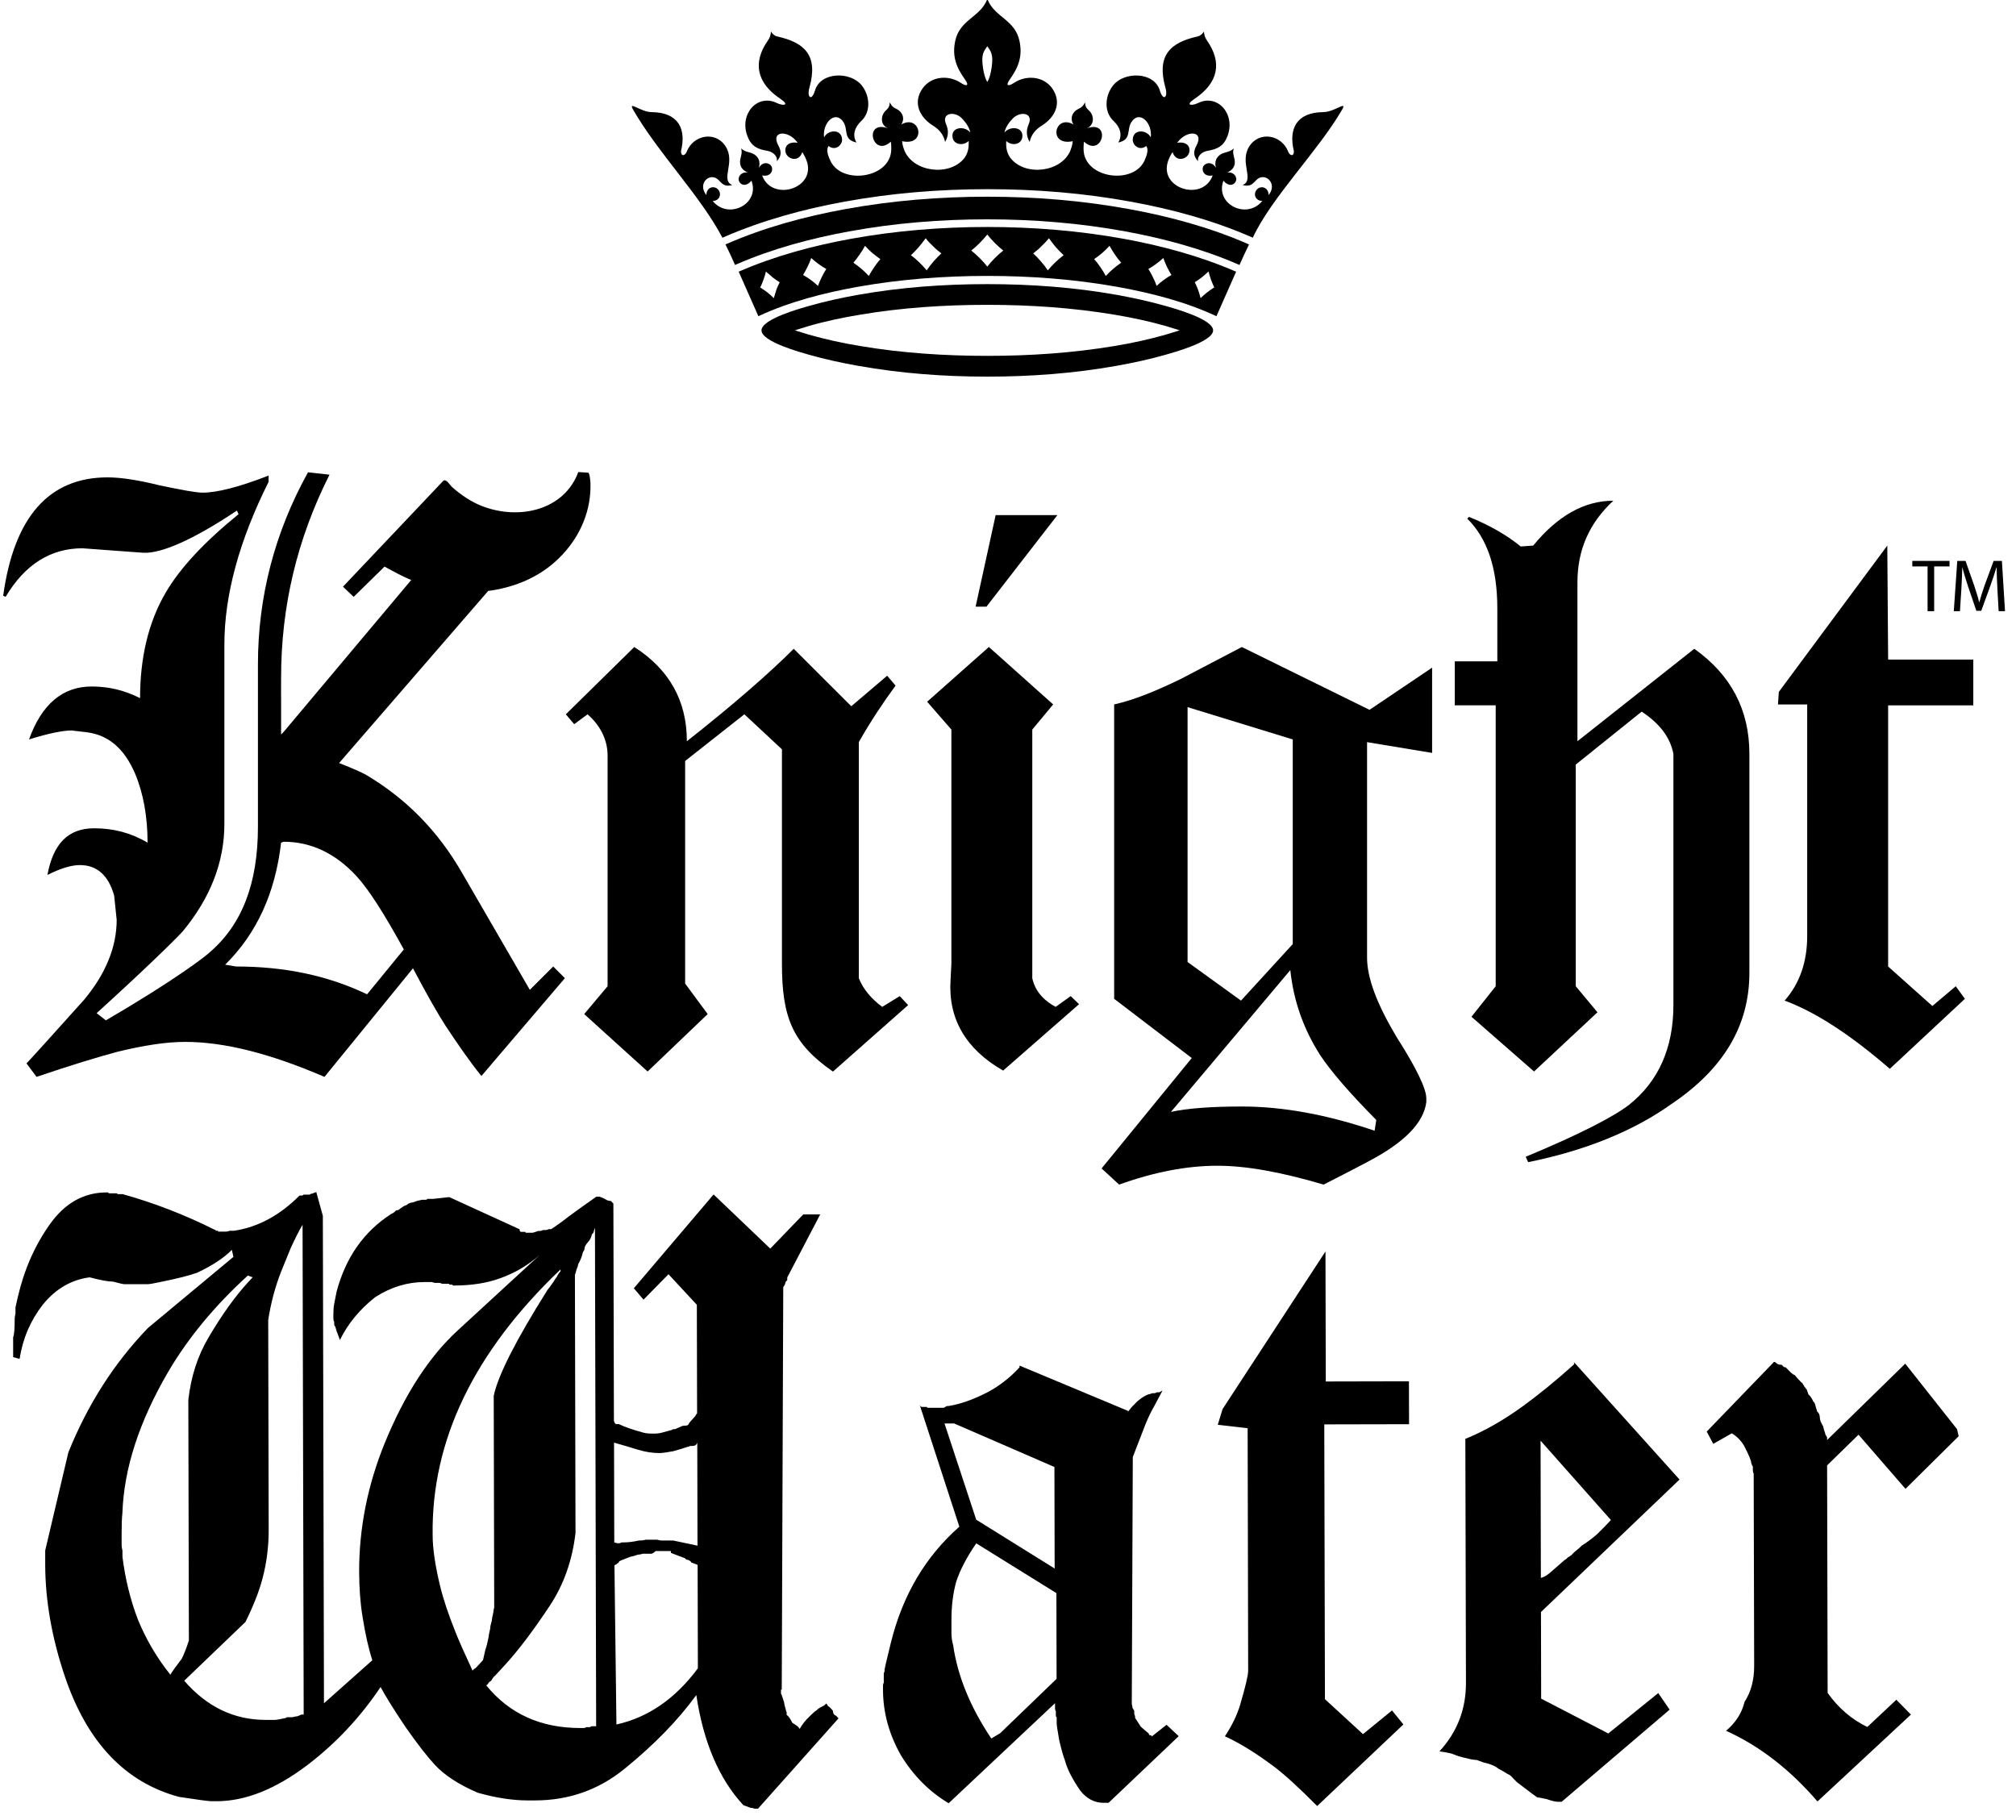 <svg width="113" height="102" viewBox="0 0 113 102" fill="none" xmlns="http://www.w3.org/2000/svg">
<path fill-rule="evenodd" clip-rule="evenodd" d="M65.324 17.147C64.418 16.889 63.496 16.691 62.571 16.523C60.189 16.101 57.758 15.926 55.34 15.926C52.922 15.926 50.49 16.101 48.109 16.523C47.184 16.688 46.261 16.889 45.356 17.147C44.913 17.274 42.683 17.878 42.683 18.519C42.683 19.159 44.913 19.759 45.356 19.887C46.261 20.145 47.184 20.343 48.109 20.507C50.49 20.933 52.922 21.111 55.34 21.111C57.758 21.111 60.189 20.933 62.571 20.507C63.496 20.343 64.418 20.145 65.324 19.887C65.767 19.759 67.997 19.156 67.997 18.519C67.997 17.881 65.77 17.274 65.324 17.147ZM65.998 18.556C65.783 18.626 65.565 18.693 65.344 18.757C64.408 19.025 63.453 19.23 62.493 19.391C60.136 19.786 57.728 19.947 55.34 19.947C52.952 19.947 50.541 19.79 48.187 19.391C47.227 19.23 46.272 19.025 45.336 18.757C45.118 18.693 44.9 18.626 44.682 18.556L44.561 18.515L44.682 18.475C44.9 18.405 45.118 18.338 45.336 18.274C46.272 18.002 47.227 17.804 48.187 17.643C50.544 17.244 52.952 17.087 55.34 17.087C57.728 17.087 60.139 17.248 62.493 17.643C63.453 17.804 64.408 18.006 65.344 18.274C65.562 18.338 65.78 18.405 65.998 18.475L66.119 18.515L65.998 18.556Z" fill="black"/>
<path fill-rule="evenodd" clip-rule="evenodd" d="M69.24 15.211C67.269 14.353 65.122 13.776 63.009 13.39C60.487 12.931 57.905 12.723 55.343 12.723C52.781 12.723 50.195 12.931 47.676 13.39C45.563 13.776 43.417 14.353 41.445 15.211L41.405 15.228L42.508 17.723L42.548 17.706C44.259 16.908 46.224 16.409 48.075 16.077C50.463 15.651 52.921 15.466 55.346 15.466C57.771 15.466 60.229 15.651 62.617 16.077C64.468 16.409 66.433 16.908 68.144 17.706L68.184 17.723L69.287 15.228L69.247 15.211H69.24ZM43.518 16.244C43.464 16.402 43.42 16.559 43.373 16.714C43.266 16.603 43.139 16.492 43.008 16.385C42.867 16.281 42.736 16.191 42.612 16.113C42.679 15.986 42.733 15.845 42.79 15.691C42.85 15.533 42.894 15.376 42.931 15.221C43.055 15.332 43.182 15.443 43.31 15.55C43.441 15.654 43.581 15.745 43.705 15.822C43.635 15.949 43.575 16.093 43.514 16.244H43.518ZM46.06 15.53C45.976 15.698 45.909 15.865 45.848 16.026C45.731 15.912 45.59 15.798 45.443 15.688C45.292 15.58 45.148 15.49 45.013 15.413C45.097 15.275 45.181 15.124 45.261 14.96C45.345 14.792 45.416 14.624 45.469 14.463C45.597 14.578 45.738 14.691 45.885 14.802C46.029 14.909 46.17 15 46.315 15.077C46.224 15.215 46.144 15.366 46.06 15.53ZM49.004 14.97C48.887 15.138 48.79 15.305 48.692 15.47C48.575 15.332 48.434 15.198 48.283 15.067C48.129 14.94 47.978 14.826 47.834 14.725C47.951 14.591 48.062 14.443 48.176 14.279C48.297 14.111 48.394 13.944 48.488 13.779C48.612 13.917 48.743 14.051 48.897 14.182C49.051 14.309 49.202 14.423 49.346 14.524C49.229 14.658 49.115 14.806 49.004 14.97ZM52.331 14.648C52.187 14.816 52.056 14.987 51.942 15.154C51.818 15 51.674 14.849 51.52 14.698C51.369 14.551 51.214 14.42 51.06 14.306C51.198 14.175 51.345 14.024 51.489 13.86C51.63 13.692 51.768 13.521 51.885 13.353C52.002 13.508 52.15 13.662 52.308 13.809C52.452 13.957 52.613 14.088 52.764 14.202C52.62 14.336 52.482 14.484 52.331 14.648ZM55.765 14.463C55.608 14.621 55.464 14.782 55.339 14.943C55.212 14.782 55.071 14.621 54.91 14.463C54.756 14.309 54.595 14.168 54.441 14.044C54.598 13.92 54.756 13.779 54.91 13.625C55.068 13.467 55.212 13.303 55.339 13.146C55.464 13.303 55.608 13.467 55.765 13.625C55.923 13.779 56.081 13.92 56.235 14.044C56.077 14.168 55.92 14.309 55.765 14.463ZM59.159 14.698C58.998 14.849 58.854 15.003 58.733 15.154C58.619 14.987 58.489 14.816 58.341 14.648C58.197 14.484 58.056 14.333 57.912 14.202C58.066 14.088 58.224 13.957 58.368 13.809C58.529 13.659 58.673 13.504 58.794 13.353C58.908 13.521 59.045 13.692 59.186 13.86C59.334 14.024 59.478 14.175 59.619 14.306C59.464 14.42 59.307 14.551 59.159 14.698ZM62.396 15.067C62.241 15.198 62.104 15.335 61.983 15.47C61.892 15.305 61.792 15.138 61.675 14.97C61.564 14.806 61.45 14.658 61.329 14.524C61.473 14.423 61.628 14.313 61.779 14.182C61.933 14.051 62.064 13.914 62.191 13.779C62.282 13.944 62.382 14.111 62.499 14.279C62.61 14.443 62.724 14.594 62.845 14.725C62.701 14.826 62.55 14.936 62.396 15.067ZM65.236 15.688C65.089 15.795 64.948 15.909 64.83 16.026C64.777 15.865 64.706 15.698 64.619 15.53C64.539 15.366 64.455 15.215 64.368 15.077C64.512 15 64.649 14.906 64.793 14.802C64.941 14.695 65.079 14.581 65.206 14.463C65.263 14.624 65.33 14.792 65.411 14.96C65.491 15.124 65.575 15.275 65.662 15.413C65.525 15.49 65.38 15.584 65.236 15.688ZM67.668 16.382C67.533 16.489 67.409 16.6 67.295 16.71C67.255 16.556 67.208 16.399 67.154 16.241C67.094 16.087 67.03 15.946 66.97 15.818C67.094 15.741 67.228 15.651 67.362 15.547C67.497 15.439 67.621 15.329 67.741 15.218C67.782 15.372 67.822 15.53 67.882 15.688C67.943 15.842 67.996 15.983 68.06 16.11C67.939 16.187 67.808 16.278 67.668 16.382Z" fill="black"/>
<path fill-rule="evenodd" clip-rule="evenodd" d="M70.012 13.702L69.992 13.743C69.818 14.095 69.65 14.454 69.492 14.816L69.476 14.853L69.405 14.822C67.393 13.947 65.233 13.367 63.08 12.971C60.531 12.505 57.925 12.294 55.337 12.294C52.747 12.294 50.142 12.502 47.593 12.971C45.44 13.364 43.28 13.944 41.268 14.822L41.201 14.853L41.184 14.816C41.026 14.454 40.859 14.095 40.684 13.743L40.664 13.702L40.761 13.659C42.864 12.743 45.111 12.136 47.365 11.724C49.991 11.244 52.667 11.026 55.337 11.026C58.006 11.026 60.682 11.241 63.308 11.724C65.562 12.136 67.805 12.743 69.912 13.659L70.009 13.702H70.012Z" fill="black"/>
<path fill-rule="evenodd" clip-rule="evenodd" d="M74.167 6.285C72.692 6.298 72.209 7.2 72.527 8.482C72.52 8.807 72.286 8.71 72.212 8.515C71.853 7.559 70.582 7.311 70.015 8.22C69.459 9.115 70.341 10.085 69.65 10.373C70.022 10.46 70.153 10.38 70.398 10.115C70.87 9.592 71.648 10.266 71.109 10.936C71.102 10.487 70.669 10.38 70.448 10.624C70.23 10.869 70.361 11.258 70.753 11.265C69.871 12.342 68.084 11.436 68.576 10.125C68.855 10.477 69.177 10.39 69.274 10.152C69.368 9.927 69.153 9.608 68.761 9.672C69.013 9.588 69.177 9.407 69.21 9.162C69.247 8.864 69.046 8.636 69.153 8.321C68.878 8.585 68.57 8.492 68.315 8.733C68.013 9.015 68.154 9.387 68.161 9.41C67.912 9.008 67.557 9.142 67.453 9.313C67.326 9.535 67.483 9.934 67.973 9.833C67.419 11.352 64.867 10.551 65.498 8.958C65.595 8.71 65.722 8.528 65.722 8.528C65.92 9.122 66.558 8.931 66.658 8.545C66.739 8.247 66.544 7.911 65.981 8.005C66.504 7.264 67.53 7.311 67.057 8.173C66.883 8.495 66.883 8.743 67.154 9.038C67.097 8.713 67.413 8.498 67.698 8.451C68.245 8.361 68.59 8.186 68.801 7.633C69.274 6.385 68.238 5.252 67.168 5.768C66.782 5.956 66.403 5.903 66.96 5.537C68.288 4.652 68.523 3.498 67.644 2.257C67.544 2.116 67.49 1.942 67.483 1.767C67.393 1.902 67.289 2.006 67.134 2.042C65.609 2.381 64.81 3.085 65.327 4.927C65.478 5.463 65.196 5.691 65.011 5.074C64.7 4.018 63.033 3.998 62.406 4.769C61.94 5.339 61.852 6.255 62.416 6.781C62.755 7.096 62.946 7.546 62.681 7.989C63.455 7.821 63.13 7.284 63.419 6.842C63.865 6.147 64.609 6.885 64.502 7.703C64.304 7.278 63.523 7.197 63.492 7.814C63.475 8.133 63.865 8.485 64.25 8.183C64.411 8.414 64.25 8.777 64.146 9.015C63.509 10.373 60.776 10.001 60.736 8.388C60.729 8.139 60.759 7.942 60.759 7.942C61.795 8.877 62.322 6.691 60.91 7.194C61.346 7.023 61.349 6.486 61.044 6.198C60.876 6.04 60.843 5.993 60.813 5.738C60.722 5.936 60.632 6.017 60.454 6.1C60.115 6.255 59.944 6.634 60.172 6.979C59.102 6.365 58.72 8.21 60.125 7.915C60.125 7.915 60.125 8.109 60.011 8.404C59.528 9.655 57.489 9.9 56.664 8.887C56.47 8.653 56.369 8.334 56.403 7.901C56.688 8.186 57.238 8.129 57.301 7.693C57.385 7.117 56.637 7.033 56.299 7.428C56.376 7.11 56.55 6.865 56.775 6.634C57.187 6.218 57.939 6.318 57.66 6.962C57.513 7.304 57.519 7.623 57.714 7.955C57.801 7.542 58.049 7.254 58.395 7.039C59.149 6.573 59.535 5.762 58.985 4.963C58.489 4.259 57.513 4.192 56.832 4.648C56.503 4.866 56.349 4.802 56.6 4.454C57.087 3.773 57.322 3.156 57.147 2.311C56.899 1.103 55.772 0.976 55.366 0H55.319C54.917 0.976 53.783 1.107 53.538 2.311C53.364 3.156 53.599 3.773 54.089 4.454C54.34 4.802 54.182 4.866 53.861 4.648C53.18 4.192 52.2 4.256 51.707 4.963C51.151 5.758 51.543 6.573 52.294 7.039C52.64 7.254 52.888 7.542 52.975 7.955C53.17 7.62 53.176 7.304 53.029 6.962C52.75 6.318 53.508 6.214 53.914 6.634C54.136 6.865 54.313 7.11 54.39 7.428C54.055 7.033 53.307 7.117 53.391 7.693C53.455 8.129 54.011 8.186 54.293 7.901C54.323 8.334 54.223 8.653 54.032 8.887C53.206 9.9 51.164 9.655 50.681 8.404C50.567 8.113 50.567 7.915 50.567 7.915C51.969 8.21 51.59 6.365 50.517 6.979C50.745 6.637 50.577 6.255 50.239 6.1C50.054 6.017 49.97 5.936 49.876 5.738C49.846 5.993 49.813 6.04 49.648 6.198C49.343 6.486 49.343 7.023 49.779 7.194C48.367 6.691 48.9 8.877 49.933 7.942C49.933 7.942 49.964 8.139 49.957 8.388C49.916 10.001 47.18 10.376 46.546 9.015C46.435 8.78 46.281 8.414 46.442 8.183C46.824 8.485 47.214 8.133 47.2 7.814C47.17 7.197 46.388 7.274 46.191 7.703C46.083 6.885 46.824 6.151 47.274 6.842C47.562 7.284 47.237 7.821 48.008 7.989C47.743 7.546 47.938 7.096 48.277 6.781C48.84 6.255 48.756 5.339 48.287 4.769C47.656 3.998 45.993 4.018 45.681 5.074C45.496 5.695 45.218 5.463 45.366 4.927C45.885 3.085 45.084 2.381 43.561 2.042C43.407 2.009 43.3 1.902 43.212 1.767C43.206 1.942 43.152 2.116 43.051 2.257C42.173 3.498 42.408 4.652 43.739 5.537C44.289 5.903 43.913 5.953 43.528 5.768C42.458 5.252 41.422 6.385 41.895 7.633C42.106 8.19 42.451 8.364 42.998 8.451C43.283 8.498 43.595 8.713 43.541 9.038C43.809 8.743 43.809 8.495 43.635 8.173C43.162 7.311 44.192 7.264 44.712 8.005C44.151 7.911 43.957 8.247 44.034 8.545C44.138 8.928 44.772 9.122 44.97 8.528C44.97 8.528 45.094 8.706 45.194 8.958C45.825 10.551 43.273 11.356 42.719 9.833C43.209 9.934 43.367 9.535 43.236 9.313C43.135 9.142 42.776 9.005 42.532 9.41C42.538 9.387 42.679 9.018 42.381 8.733C42.123 8.488 41.814 8.582 41.542 8.321C41.646 8.632 41.445 8.864 41.485 9.162C41.516 9.407 41.683 9.588 41.935 9.672C41.542 9.608 41.328 9.927 41.422 10.152C41.519 10.39 41.837 10.477 42.119 10.125C42.615 11.436 40.825 12.342 39.946 11.265C40.338 11.258 40.469 10.869 40.251 10.624C40.033 10.38 39.597 10.484 39.594 10.936C39.051 10.266 39.829 9.595 40.301 10.115C40.546 10.383 40.677 10.46 41.046 10.373C40.355 10.088 41.24 9.115 40.681 8.22C40.117 7.314 38.846 7.559 38.487 8.515C38.413 8.71 38.179 8.807 38.169 8.482C38.487 7.197 38.004 6.298 36.525 6.285C35.891 6.278 35.167 5.594 35.502 6.174C36.918 8.612 39.238 10.947 40.493 13.324L40.613 13.274C42.75 12.345 45.02 11.728 47.311 11.309C49.964 10.822 52.663 10.604 55.36 10.604C58.056 10.604 60.756 10.822 63.408 11.309C65.696 11.728 67.969 12.342 70.102 13.271L70.223 13.321C71.253 11.087 73.885 8.458 75.213 6.171C75.552 5.591 74.825 6.278 74.187 6.281L74.167 6.285ZM55.34 4.591C55.168 4.353 55.061 3.709 55.061 3.35C55.061 2.991 55.168 2.827 55.34 2.592C55.511 2.831 55.618 2.995 55.618 3.35C55.618 3.706 55.511 4.353 55.34 4.591Z" fill="black"/>
<path d="M108.413 34.258V31.749H109.274V31.44H107.188V31.749H108.044V34.258H108.413Z" fill="black"/>
<path d="M109.936 33.047C109.959 32.624 109.983 32.151 109.989 31.803H109.996C110.077 32.138 110.191 32.5 110.321 32.896L110.778 34.237H111.053L111.549 32.873C111.69 32.483 111.807 32.131 111.904 31.803H111.918C111.914 32.151 111.938 32.624 111.958 33.02L112.028 34.258H112.384L112.21 31.44H111.747L111.244 32.802C111.12 33.157 111.019 33.466 110.949 33.751H110.935C110.865 33.459 110.767 33.151 110.65 32.802L110.171 31.44H109.708L109.513 34.258H109.859L109.936 33.05V33.047Z" fill="black"/>
<path d="M17.73 66.826L18.096 68.15L18.159 95.473L20.869 93.062C20.658 92.408 20.473 91.589 20.319 90.61C20.195 89.859 20.135 89.024 20.131 88.108C20.125 85.657 20.604 83.252 21.563 80.894C22.673 78.178 24.028 76.082 25.621 74.606L30.273 70.327C29.609 70.917 28.858 71.36 28.012 71.658C27.288 71.92 26.443 72.054 25.477 72.057H25.387C25.387 72.057 25.373 72.041 25.34 72.007H25.202C25.202 72.007 25.189 71.99 25.158 71.957H24.796C24.766 71.957 24.719 71.94 24.659 71.91H24.387C24.357 71.91 24.297 71.893 24.206 71.863H23.797C22.831 71.863 21.912 72.145 21.037 72.705C20.161 73.392 19.501 74.197 19.051 75.113C19.021 75.015 18.961 74.851 18.87 74.623C18.81 74.395 18.763 74.281 18.733 74.281V74.086C18.703 74.053 18.686 73.989 18.686 73.892V73.694C18.686 73.466 18.699 73.268 18.729 73.104C18.76 72.939 18.803 72.711 18.863 72.416C19.373 70.485 20.396 69.029 21.932 68.043C22.023 68.01 22.113 67.946 22.204 67.845C22.294 67.845 22.368 67.812 22.428 67.748C22.519 67.681 22.593 67.634 22.653 67.6C22.714 67.567 22.761 67.55 22.787 67.55C22.818 67.516 22.864 67.483 22.922 67.453C23.012 67.419 23.072 67.403 23.103 67.403C23.133 67.403 23.237 67.369 23.418 67.302C23.448 67.302 23.525 67.285 23.646 67.252H23.871C23.901 67.252 23.931 67.235 23.961 67.201H24.276L25.182 67.101L29.126 68.905C29.126 69.002 29.156 69.052 29.216 69.052H29.445C29.445 69.083 29.461 69.1 29.488 69.1H29.85C29.88 69.1 29.984 69.066 30.166 68.999H30.256C30.316 68.999 30.377 68.982 30.437 68.949H30.575C30.635 68.949 30.695 68.932 30.756 68.898H30.893C31.044 68.801 31.256 68.653 31.527 68.456C31.95 68.127 32.58 67.668 33.425 67.077H33.606C33.788 67.141 33.925 67.208 34.016 67.272C34.106 67.305 34.183 67.322 34.244 67.319L34.381 67.466L34.411 79.63C34.441 79.761 34.488 79.825 34.549 79.825H34.686C35.018 79.986 35.488 80.15 36.092 80.311C36.212 80.344 36.393 80.358 36.635 80.358C36.816 80.358 36.967 80.341 37.087 80.308C37.087 80.308 37.269 80.257 37.631 80.16C37.661 80.16 37.691 80.143 37.721 80.11H37.812C37.842 80.11 37.889 80.093 37.946 80.059C38.037 80.026 38.11 79.992 38.171 79.962C38.231 79.929 38.305 79.912 38.395 79.912C38.486 79.912 38.546 79.895 38.577 79.862C38.607 79.794 38.65 79.731 38.711 79.664L38.982 79.368C38.982 79.335 39.013 79.288 39.073 79.221L39.059 73.137L37.47 71.424L36.071 72.849L35.528 72.212L39.998 66.953L43.175 69.988L45.026 68.07H45.975L44.127 71.605V71.752C44.097 71.786 44.067 71.819 44.036 71.85C44.036 71.883 44.02 71.93 43.993 71.997C43.963 72.061 43.932 72.111 43.902 72.145V72.292L43.818 94.708H43.775V94.953C43.775 94.886 43.835 95.05 43.956 95.443C43.956 95.507 43.986 95.637 44.047 95.835C44.047 95.869 44.063 95.916 44.093 95.983V96.13C44.154 96.164 44.214 96.228 44.275 96.325C44.335 96.422 44.382 96.506 44.412 96.57C44.472 96.603 44.546 96.65 44.64 96.717C44.731 96.781 44.791 96.848 44.821 96.912C44.972 96.65 45.153 96.419 45.364 96.224C45.425 96.157 45.529 96.06 45.68 95.929C45.74 95.895 45.8 95.849 45.861 95.781C45.951 95.718 46.012 95.684 46.042 95.684C46.072 95.651 46.102 95.634 46.133 95.634C46.193 95.6 46.253 95.553 46.314 95.486C46.374 95.55 46.404 95.6 46.404 95.634C46.434 95.634 46.481 95.668 46.542 95.731L46.679 95.879C46.679 95.912 46.696 95.976 46.726 96.073C46.786 96.137 46.833 96.171 46.864 96.171L47.001 96.318L42.487 101.382H42.306C42.215 101.349 42.138 101.335 42.078 101.335L41.669 101.188C40.307 99.719 39.428 97.66 39.029 95.013C38.006 96.422 36.668 97.797 35.012 99.142C33.566 100.322 31.893 100.916 29.991 100.919H29.582C28.737 100.919 27.801 100.778 26.775 100.487C25.718 100.031 24.917 99.511 24.374 98.924C23.951 98.468 23.404 97.767 22.74 96.818C22.103 95.872 21.634 95.121 21.332 94.564C20.188 96.268 18.82 97.727 17.224 98.941C15.446 100.286 13.756 100.96 12.159 100.963H11.844C11.693 100.963 11.09 100.882 10.033 100.721C7.015 99.91 4.882 97.66 3.634 93.967C2.907 91.811 2.538 89.718 2.534 87.692V86.908L3.832 81.411C4.912 78.728 6.401 76.4 8.296 74.435L13.085 70.451L12.995 70.059C12.542 70.518 11.895 70.944 11.049 71.34C10.597 71.504 9.872 71.685 8.876 71.883C8.574 71.95 8.363 71.984 8.242 71.984H6.975C6.914 71.984 6.703 71.937 6.341 71.839C6.069 71.839 5.633 71.759 5.026 71.598C4 71.732 3.125 72.239 2.404 73.124C1.713 74.009 1.277 75.022 1.099 76.169L0.737 76.072V74.945C0.794 74.848 0.824 74.502 0.824 73.915C0.824 73.848 0.837 73.751 0.868 73.62V73.278L1.002 72.688C1.361 71.149 1.961 69.79 2.803 68.613C3.644 67.433 4.701 66.842 5.969 66.839H6.059C6.059 66.873 6.089 66.889 6.15 66.889H6.559C6.559 66.92 6.589 66.936 6.649 66.936H6.877C8.628 67.423 10.352 68.09 12.042 68.935H12.086V68.986H12.223V69.036H12.676C12.706 69.036 12.783 69.019 12.901 68.986H13.129C14.457 68.784 15.678 68.13 16.791 67.013H16.928C16.959 67.013 16.989 66.997 17.019 66.963H17.334C17.364 66.963 17.395 66.946 17.425 66.913H17.472L17.743 66.812L17.73 66.826ZM33.355 68.801C33.325 68.868 33.294 68.965 33.264 69.096L33.174 69.193C33.144 69.358 33.07 69.505 32.949 69.636C32.858 69.733 32.798 69.834 32.768 69.931C32.768 70.028 32.738 70.112 32.677 70.176C32.617 70.438 32.526 70.666 32.406 70.864C32.406 70.927 32.376 71.028 32.315 71.159C32.285 71.289 32.255 71.387 32.225 71.454L32.258 85.925C32.081 87.461 31.601 88.819 30.82 90C29.887 91.408 29.045 92.522 28.291 93.34L27.747 93.93C27.687 93.964 27.613 94.061 27.523 94.225C27.493 94.225 27.449 94.259 27.389 94.323C27.358 94.39 27.315 94.437 27.255 94.47C28.556 96.07 30.323 96.868 32.557 96.861H32.738C32.768 96.861 32.812 96.845 32.872 96.811H33.053C33.083 96.811 33.113 96.794 33.144 96.761H33.415L33.348 68.801H33.355ZM37.607 86.941H36.745C36.685 87.008 36.611 87.058 36.521 87.092H36.249H36.024C35.934 87.126 35.843 87.142 35.753 87.142C35.572 87.209 35.451 87.243 35.391 87.243C34.847 87.441 34.623 87.538 34.713 87.538C34.623 87.635 34.532 87.702 34.441 87.736L34.552 96.663C36.333 96.268 37.852 95.218 39.117 93.514L39.103 87.726C39.133 87.726 39.013 87.676 38.741 87.578C38.741 87.545 38.711 87.511 38.65 87.481C38.62 87.448 38.573 87.431 38.513 87.431C38.483 87.431 38.436 87.397 38.375 87.334C38.194 87.27 37.936 87.173 37.604 87.042V86.945L37.607 86.941ZM16.965 68.643C16.784 68.939 16.56 69.381 16.291 69.968L15.751 71.293C15.419 72.145 15.181 73.043 15.034 73.993L15.06 85.764C15.06 86.713 14.943 87.629 14.705 88.511C14.524 89.198 14.209 90 13.759 90.915L10.325 94.209C11.596 95.677 13.122 96.409 14.903 96.405H15.399C15.49 96.405 15.684 96.372 15.986 96.305C16.016 96.305 16.046 96.288 16.077 96.254H16.167C16.227 96.254 16.305 96.254 16.392 96.254C16.513 96.221 16.603 96.204 16.663 96.204C16.754 96.171 16.828 96.137 16.888 96.107H17.022L16.959 68.637L16.965 68.643ZM13.893 71.497C12.025 73.201 10.536 75.005 9.423 76.903C7.8 79.687 6.945 82.32 6.861 84.808C6.83 85.07 6.817 85.462 6.817 85.985V86.623C6.817 86.69 6.834 86.787 6.864 86.918V87.26C7.018 88.501 7.307 89.678 7.733 90.788C8.189 91.898 8.792 92.927 9.55 93.873C9.641 93.709 9.852 93.414 10.181 92.988C10.302 92.76 10.436 92.414 10.587 91.958L10.556 78.47C10.704 77.162 11.08 75.998 11.68 74.985C12.431 73.707 13.169 72.678 13.89 71.89L14.162 71.595L13.89 71.497H13.893ZM31.413 71.162C26.564 75.783 24.179 80.743 24.25 86.042C24.25 86.794 24.39 87.743 24.665 88.886C24.846 89.638 25.138 90.503 25.531 91.485C25.712 91.942 26.03 92.663 26.486 93.642L26.577 93.545C26.607 93.545 26.651 93.511 26.711 93.447L27.073 93.055L27.207 92.465C27.268 92.3 27.328 92.072 27.385 91.777C27.385 91.71 27.416 91.549 27.476 91.287C27.476 91.19 27.506 91.043 27.566 90.845C27.566 90.778 27.597 90.617 27.657 90.355C27.657 90.291 27.67 90.208 27.701 90.11V89.916L27.674 78.242C27.912 77.098 28.918 75.116 30.692 72.299C30.752 72.232 30.873 72.071 31.054 71.806C31.084 71.742 31.115 71.692 31.145 71.658C31.205 71.591 31.235 71.544 31.235 71.511C31.265 71.477 31.296 71.43 31.326 71.363C31.386 71.296 31.416 71.266 31.416 71.266V71.169L31.413 71.162ZM34.435 86.458C34.525 86.492 34.616 86.508 34.706 86.505C34.737 86.505 34.783 86.488 34.841 86.455H34.978C35.219 86.455 35.491 86.421 35.793 86.354C35.944 86.354 36.078 86.338 36.199 86.304H36.833C36.923 86.334 37.014 86.351 37.104 86.351H37.738C38.04 86.415 38.493 86.512 39.096 86.639L39.083 80.851C39.053 80.982 38.962 81.049 38.811 81.049H38.674C38.644 81.082 38.597 81.099 38.54 81.099C38.359 81.166 38.087 81.247 37.725 81.347C37.362 81.414 37.108 81.448 36.957 81.448C36.564 81.448 36.159 81.384 35.733 81.253C35.431 81.156 34.992 81.025 34.418 80.864L34.431 86.455L34.435 86.458Z" fill="black"/>
<path d="M57.143 76.544L63.217 79.08V79.13L63.307 79.033C63.368 78.936 63.519 78.771 63.76 78.54C64.032 78.312 64.257 78.178 64.438 78.144C64.468 78.144 64.515 78.127 64.572 78.094H64.709C64.74 78.094 64.787 78.077 64.844 78.043H64.981L65.162 77.943C65.041 78.171 64.877 78.483 64.666 78.875C64.545 79.073 64.394 79.382 64.216 79.808C64.066 80.2 63.827 80.824 63.495 81.672L63.438 95.506C63.468 95.637 63.485 95.718 63.485 95.751C63.516 95.785 63.546 95.832 63.576 95.899V96.046C63.576 96.08 63.593 96.127 63.623 96.194V96.291C63.683 96.388 63.791 96.553 63.941 96.781C63.972 96.814 64.123 96.945 64.394 97.173C64.394 97.237 64.424 97.27 64.485 97.27H64.532C64.532 97.304 64.548 97.321 64.575 97.321L65.387 96.68L66.068 97.317L62.137 101.053H61.865C61.352 101.053 60.913 100.829 60.551 100.369C60.098 99.715 59.81 99.145 59.685 98.655C59.595 98.427 59.488 98.052 59.367 97.528C59.276 97.005 59.229 96.693 59.229 96.596V96.254C59.199 96.254 59.182 96.221 59.182 96.157V95.912C59.152 95.879 59.136 95.832 59.136 95.764V95.469L53.173 101.077C52.086 100.426 51.191 99.527 50.496 98.384C49.829 97.207 49.494 95.983 49.494 94.708V94.463C49.494 94.43 49.507 94.383 49.537 94.316V93.826C49.537 93.793 49.551 93.746 49.581 93.678V93.581C49.581 93.548 49.698 93.041 49.94 92.059C50.597 89.409 51.875 87.246 53.773 85.576L51.539 78.714C51.57 78.811 51.617 78.862 51.677 78.862H51.949C51.949 78.895 51.979 78.909 52.039 78.909H52.673C52.764 78.909 52.837 78.909 52.898 78.909C52.958 78.875 53.018 78.842 53.079 78.811H53.169C53.803 78.711 54.511 78.466 55.295 78.07C55.99 77.708 56.607 77.232 57.147 76.642V76.544H57.143ZM54.722 86.508C54.182 87.293 53.806 88.014 53.595 88.668C53.414 89.322 53.327 90.043 53.33 90.828V91.515C53.33 91.777 53.364 92.005 53.424 92.203C53.669 93.937 54.383 95.684 55.564 97.448L56.06 97.153L59.223 94.104L59.213 89.299L54.725 86.512L54.722 86.508ZM52.941 79.791L54.719 85.184L59.115 87.92L59.102 82.229L53.484 79.791H52.941Z" fill="black"/>
<path d="M74.295 70.129L74.312 77.436L78.973 77.426L78.98 79.831L74.228 79.841L74.265 95.245L76.398 97.203L78.024 95.875L78.662 96.66L73.829 101.234C72.829 100.225 72.028 99.49 71.424 99.034C70.425 98.283 69.506 97.713 68.657 97.324C69.05 96.734 69.335 96.147 69.513 95.556C69.811 94.54 69.962 93.903 69.962 93.641L69.932 80.056L68.258 79.864L68.527 78.982L74.302 70.139L74.295 70.129Z" fill="black"/>
<path d="M88.242 76.373L94.141 82.933L86.374 90.358L86.384 95.214L90.147 97.166L92.948 94.902L93.585 95.831L87.531 100.996H87.35C87.199 100.996 86.988 100.949 86.716 100.852C86.445 100.788 86.264 100.754 86.173 100.754C86.113 100.721 85.764 100.463 85.13 99.973C85.07 99.939 84.979 99.859 84.859 99.728C84.828 99.695 84.781 99.648 84.721 99.581C84.661 99.517 84.584 99.467 84.493 99.433C84.402 99.369 84.235 99.269 83.993 99.141C83.782 98.977 83.51 98.863 83.178 98.799L82.769 98.652C82.679 98.652 82.558 98.635 82.407 98.605C82.286 98.571 82.149 98.541 81.998 98.507C81.847 98.474 81.696 98.427 81.545 98.363C81.424 98.299 81.139 98.232 80.683 98.169C81.676 97.089 82.172 95.811 82.169 94.339L82.135 80.652C83.192 80.223 84.261 79.616 85.345 78.831C86.25 78.174 87.213 77.389 88.236 76.47V76.373H88.242ZM86.351 80.743L86.368 88.443C86.549 88.409 86.76 88.279 87.001 88.051L87.679 87.46C87.739 87.427 87.783 87.393 87.813 87.363C87.873 87.296 87.917 87.266 87.947 87.266C87.977 87.232 88.021 87.199 88.081 87.169C88.142 87.105 88.172 87.071 88.172 87.071C88.202 87.038 88.276 86.974 88.397 86.874C88.517 86.776 88.608 86.692 88.668 86.629C88.94 86.464 89.225 86.25 89.527 85.988C89.829 85.693 90.084 85.431 90.295 85.203L86.347 80.75L86.351 80.743Z" fill="black"/>
<path d="M99.411 76.347H99.501C99.592 76.445 99.682 76.495 99.773 76.495H99.863C99.894 76.528 99.924 76.559 99.954 76.592C99.984 76.626 100.028 76.642 100.091 76.642C100.273 76.837 100.41 76.968 100.501 77.035C100.591 77.069 100.651 77.115 100.682 77.183C100.742 77.246 100.789 77.296 100.819 77.33C100.849 77.364 100.896 77.41 100.957 77.478C101.017 77.511 101.047 77.541 101.047 77.575C101.077 77.608 101.108 77.655 101.138 77.722C101.198 77.786 101.228 77.837 101.228 77.87C101.228 77.773 101.272 77.87 101.366 78.165C101.456 78.229 101.547 78.36 101.637 78.558C101.698 78.591 101.741 78.688 101.775 78.853C101.775 78.853 101.805 78.95 101.866 79.148C101.896 79.148 101.926 79.181 101.956 79.245C101.986 79.312 102.003 79.376 102.003 79.443C102.003 79.51 102.02 79.59 102.05 79.688C102.11 79.785 102.141 79.852 102.141 79.882C102.171 79.882 102.201 79.963 102.231 80.127C102.291 80.291 102.322 80.389 102.322 80.422C102.352 80.456 102.382 80.503 102.412 80.57V80.717L106.792 76.438L109.696 80.11L109.787 80.503L106.806 83.454L104.173 80.419L102.412 82.139L102.442 94.893C103.046 95.742 103.787 96.379 104.666 96.802L106.292 95.276L107.111 96.107L101.872 100.977C100.33 99.183 98.619 97.861 96.748 97.016C97.291 96.557 97.636 96.017 97.784 95.396C98.146 94.84 98.324 94.169 98.324 93.384L98.297 82.592C98.267 82.558 98.25 82.495 98.25 82.397V82.203C98.22 82.169 98.19 82.106 98.16 82.005C98.16 81.874 98.022 81.549 97.751 81.026C97.57 80.731 97.341 80.503 97.07 80.342L96.03 80.932L95.665 80.244L99.414 76.361L99.411 76.347Z" fill="black"/>
<path d="M30.905 31.668C32.085 30.706 32.883 29.351 33.058 27.895C33.091 27.62 33.105 27.345 33.095 27.067C33.088 26.95 33.058 26.544 32.974 26.494L32.414 26.46C31.636 28.576 29.137 29.18 27.031 28.372C26.411 28.134 25.817 27.728 25.334 27.295C25.203 27.178 25.026 26.832 24.851 26.946L19.224 32.886L19.824 33.456L21.555 31.759C22.048 32.031 22.531 32.295 23.047 32.513L15.917 41.005C15.867 41.055 15.813 41.112 15.756 41.173V39.184C15.756 39.184 15.749 38.614 15.756 37.977C15.756 34.002 16.645 30.23 18.469 26.608L17.265 26.473C15.394 29.844 14.458 33.466 14.458 37.239V46.344C14.458 49.513 13.569 51.827 11.745 53.387C11.604 53.538 9.907 54.879 5.933 57.193L5.417 56.791C8.13 54.326 9.723 52.766 10.236 52.213C11.779 50.352 12.577 48.34 12.577 46.176V36.115C12.577 33.349 13.419 30.28 15.055 27.01V26.658C13.372 27.312 12.154 27.614 11.359 27.614C10.984 27.614 10.189 27.463 8.972 27.211C7.758 26.909 6.775 26.758 6.027 26.758C2.751 26.758 0.785 28.972 0.178 33.399L0.319 33.449C1.396 31.638 2.844 30.733 4.622 30.733L8.036 30.984C9.019 31.034 10.796 30.28 13.278 28.62L13.372 28.821C11.453 30.38 10.095 31.839 9.3 33.197C8.318 34.858 7.851 36.87 7.851 39.134C6.963 38.681 6.074 38.48 5.138 38.48C3.498 38.48 2.331 39.486 1.627 41.448C2.751 41.096 3.545 40.945 4.015 40.945L4.857 41.045C6.074 41.196 6.963 41.951 7.57 43.359C8.036 44.466 8.271 45.774 8.271 47.233C7.335 46.679 6.352 46.428 5.276 46.428C3.827 46.428 2.985 47.283 2.657 49.044C3.358 48.692 3.968 48.49 4.481 48.49C5.417 48.49 6.074 49.044 6.399 50.201L6.54 51.559C6.54 53.068 5.933 54.577 4.716 56.036C3.267 57.646 2.19 58.853 1.486 59.608L2.05 60.362C3.968 59.709 5.464 59.256 6.587 58.954C8.036 58.602 9.3 58.401 10.377 58.401C12.577 58.401 15.149 59.054 18.188 60.362L23.148 54.276C23.942 55.785 24.553 56.841 24.972 57.495C25.673 58.551 26.33 59.507 26.984 60.312L31.663 54.829L31.009 54.175L29.698 55.483L25.908 48.943C24.553 46.579 22.775 44.768 20.482 43.41C20.015 43.171 19.442 42.94 19.006 42.772C21.38 40.032 25.509 35.267 27.363 33.124C28.665 32.953 29.902 32.487 30.905 31.668ZM19.968 49.094C20.669 49.849 21.558 51.257 22.635 53.219L20.575 55.734C18.375 54.678 15.944 54.175 13.231 54.175L12.62 54.074C14.401 52.314 15.428 50.05 15.756 47.233L15.897 47.182C17.44 47.182 18.798 47.836 19.968 49.094Z" fill="black"/>
<path d="M46.683 60.061C44.436 58.502 43.829 57.043 43.829 54.024V42.001L41.723 40.039L38.403 42.655V55.131L39.667 56.842L36.3 60.061L32.745 56.842L34.056 55.282V42.354C34.056 41.498 33.681 40.694 32.933 40.039L32.185 40.593L31.715 40.039L35.552 36.267C37.517 37.524 38.5 39.285 38.5 41.549C41.119 39.486 43.131 37.725 44.49 36.367L47.716 39.587L49.728 37.876L50.198 38.43C49.497 39.386 48.792 40.442 48.138 41.599V54.829C48.373 55.433 48.839 55.986 49.45 56.439L50.432 55.835L50.902 56.339L46.693 60.061H46.683Z" fill="black"/>
<path d="M56.227 60.01C54.121 58.803 53.139 57.092 53.28 54.929L53.327 54.024V40.894L51.968 39.334L55.429 36.266L59.031 39.485L57.861 40.894V54.828C58.002 55.483 58.421 56.036 59.172 56.438L60.014 55.835L60.483 56.287L56.227 60.01ZM55.292 34.005H54.685L55.808 28.874H59.269L55.292 34.005Z" fill="black"/>
<path d="M76.626 41.599V53.672C76.626 54.829 77.186 56.288 78.263 58.099C79.386 59.86 79.947 61.017 79.947 61.57V61.772C79.806 62.928 78.729 64.035 76.717 65.092C76.717 65.092 75.875 65.544 74.192 66.4C71.807 65.695 69.842 65.343 68.249 65.343C66.518 65.343 64.694 65.695 62.729 66.4L61.746 65.494L66.8 59.306L62.45 55.986V39.486C63.574 39.235 64.788 38.732 66.146 38.078C66.428 37.927 67.595 37.323 69.607 36.267L76.764 39.788L80.272 37.424V42.203L76.623 41.599H76.626ZM74.007 59.156C73.072 57.697 72.511 56.137 72.324 54.377L65.633 62.325C66.569 62.124 67.88 62.023 69.611 62.023C71.904 62.023 74.383 62.476 77.049 63.381L77.143 62.778C75.6 61.218 74.571 60.011 74.007 59.156ZM72.461 41.448L66.565 39.637V53.924L69.56 56.087L72.461 52.918V41.448Z" fill="black"/>
<path d="M93.703 61.872C91.597 63.381 88.884 64.488 85.657 65.142L85.517 64.84C88.558 63.582 90.477 62.576 91.319 61.922C92.955 60.614 93.797 58.753 93.797 56.338V42.253C93.609 41.297 93.002 40.542 92.019 39.888L88.324 42.856V55.282L89.541 56.741L85.986 60.061L82.478 56.992L83.836 55.282V39.536H81.543V37.071H83.927V34.103C83.927 31.84 83.367 30.18 82.243 29.073L82.337 28.972C83.461 29.425 84.443 29.978 85.238 30.632L85.939 30.582C87.297 28.922 88.793 28.067 90.43 28.067C89.072 29.324 88.418 30.834 88.418 32.644V41.548L94.967 36.367C97.026 37.826 98.056 39.788 98.056 42.253V54.527C98.056 57.495 96.607 59.91 93.706 61.872H93.703Z" fill="black"/>
<path d="M105.833 39.537V54.175L108.312 56.389L109.623 55.282L110.136 55.986L105.927 59.91C103.774 58.049 101.809 56.741 100.031 56.087C100.873 55.131 101.296 53.924 101.296 52.465V39.486H99.659L99.706 38.782L105.786 30.582L105.833 36.971H110.606V39.537H105.833Z" fill="black"/>
</svg>
